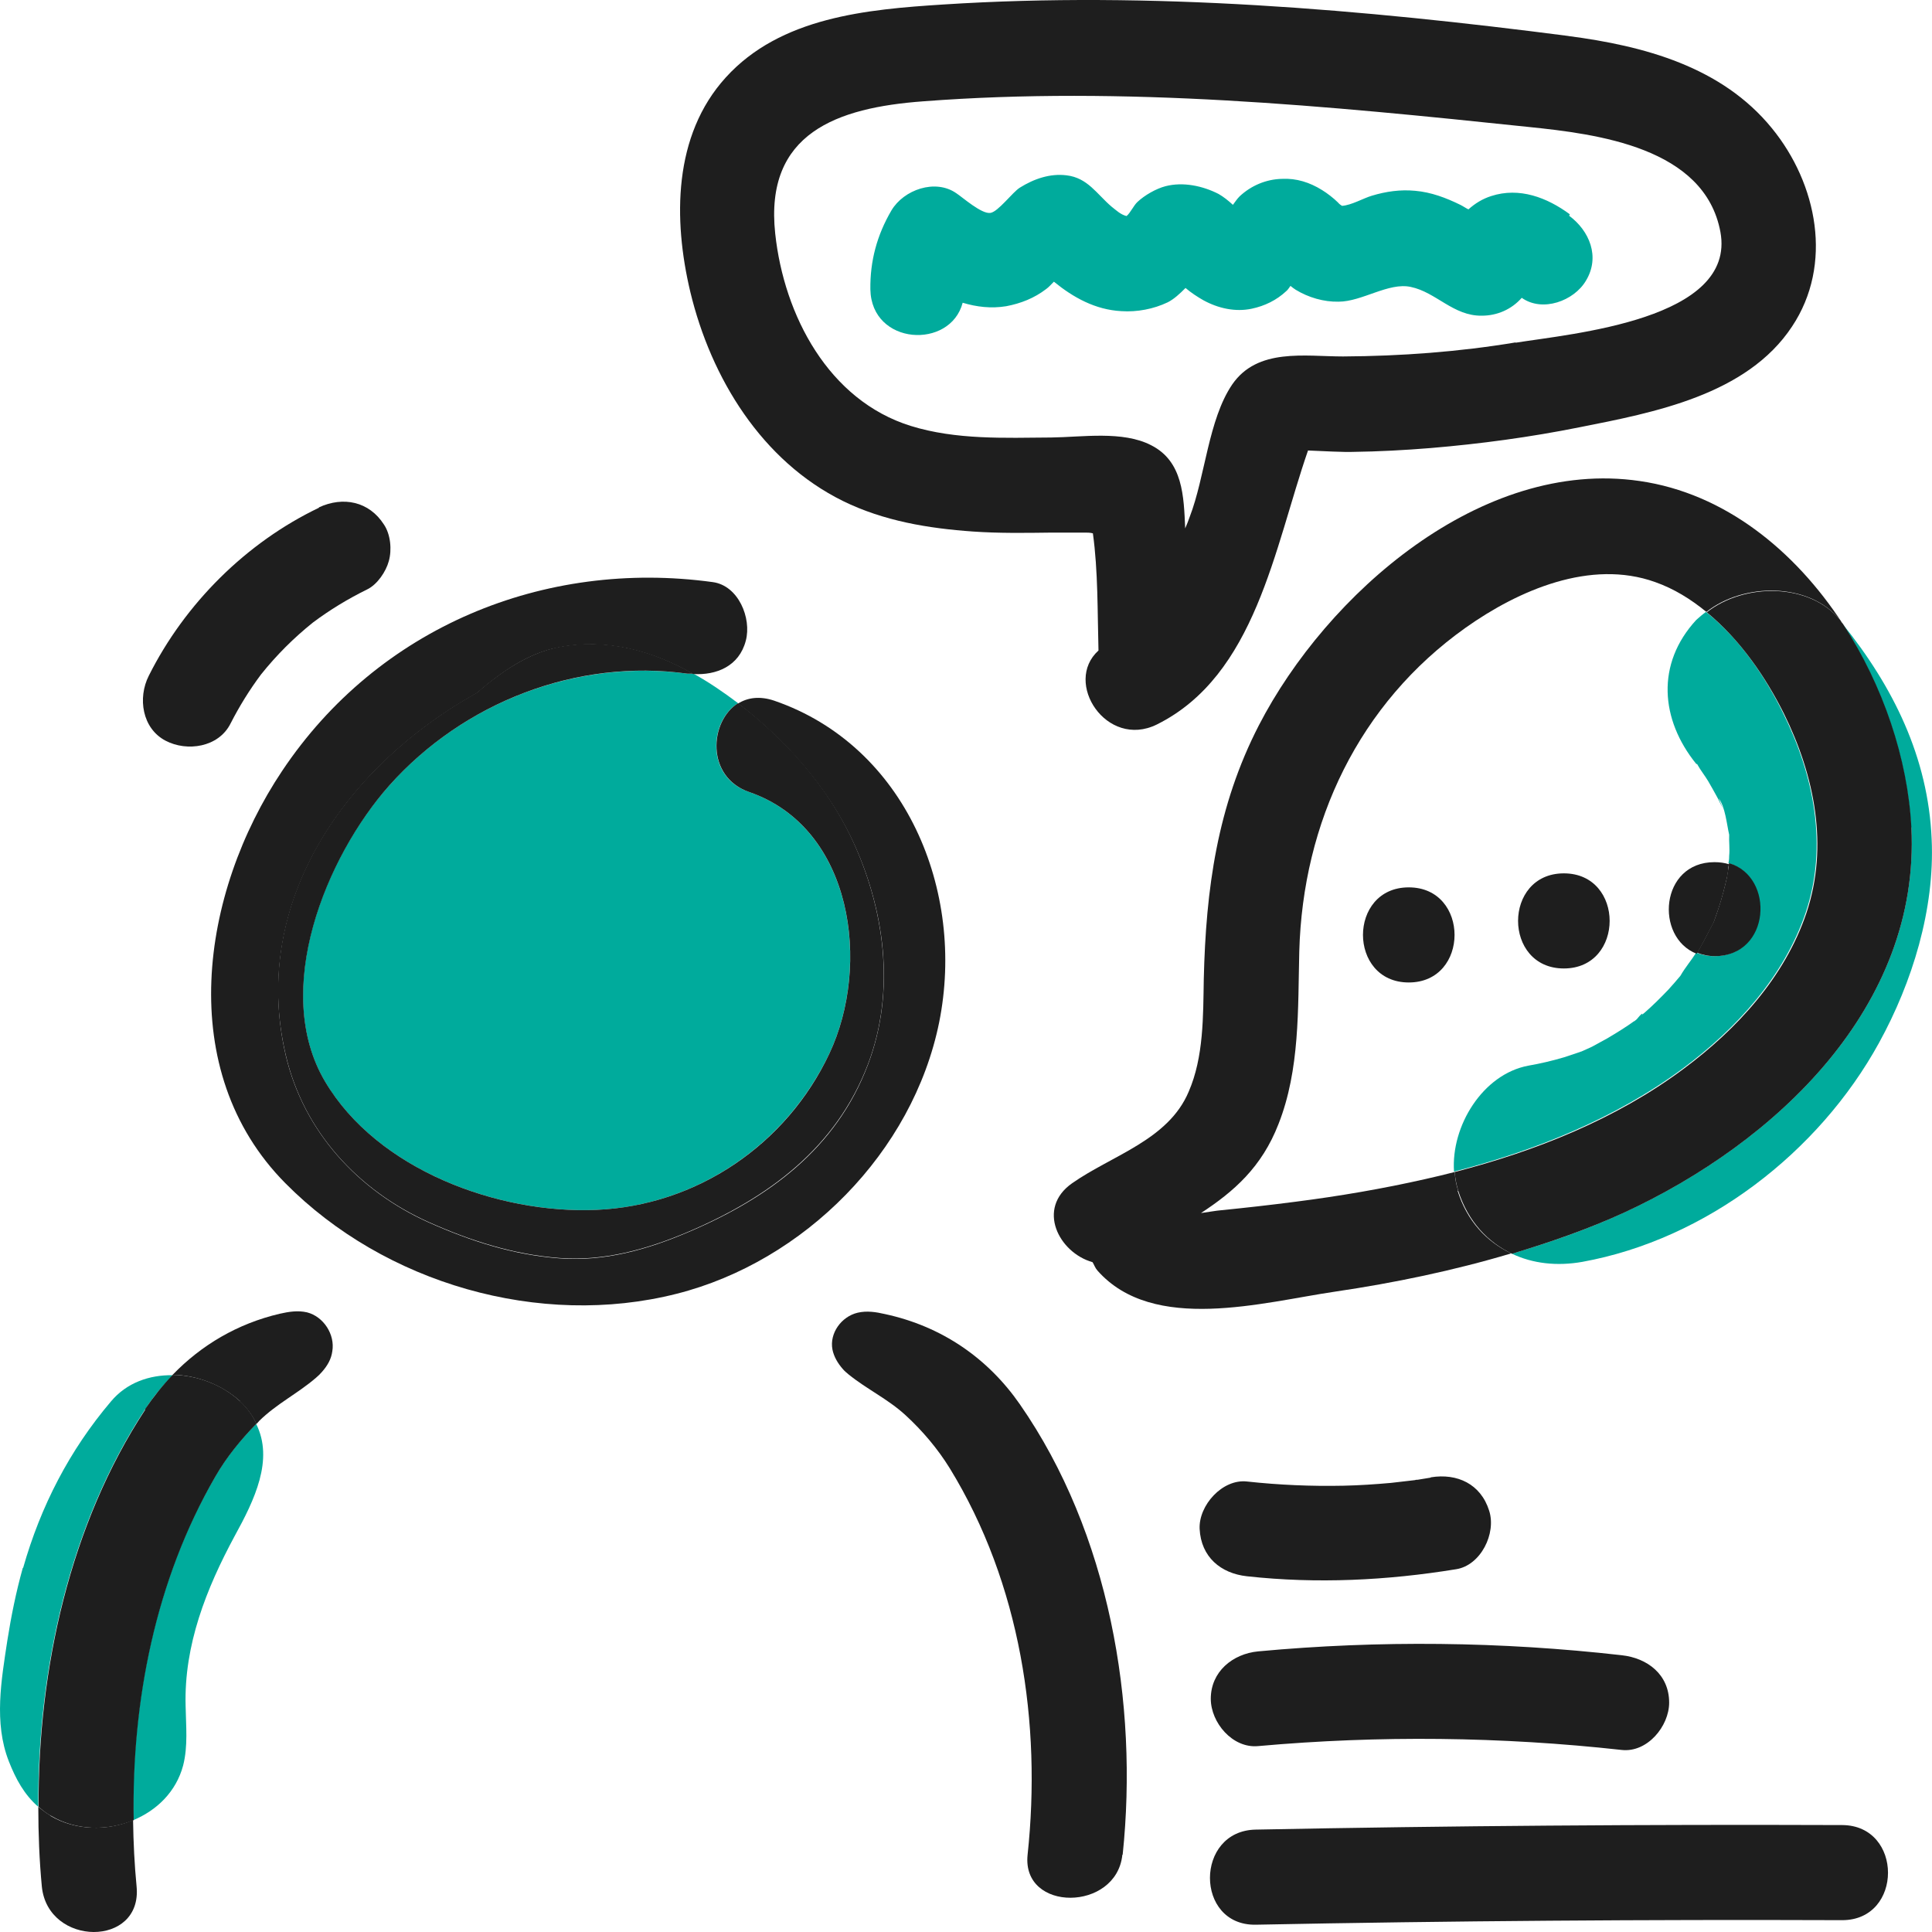 <svg width="40" height="40" viewBox="0 0 40 40" fill="none" xmlns="http://www.w3.org/2000/svg">
<path d="M33.963 21.054C34.043 20.967 34.007 20.938 33.861 21.141C33.861 21.141 33.876 21.134 33.876 21.126C33.905 21.097 33.927 21.076 33.956 21.054H33.963Z" fill="#00AB9C"/>
<path d="M39.572 17.13C39.761 20.85 36.76 23.654 33.635 25.1C32.88 25.449 32.102 25.718 31.303 25.957C31.731 26.161 32.233 26.219 32.763 26.125C35.321 25.66 37.654 23.865 38.903 21.591C39.594 20.334 40.059 18.823 39.993 17.377C39.921 15.677 39.194 14.216 38.148 12.916C38.983 14.195 39.492 15.72 39.565 17.13H39.572Z" fill="#00AB9C"/>
<path d="M35.14 15.822C35.14 15.822 35.14 15.822 35.147 15.837C35.212 15.953 35.3 16.062 35.365 16.171C35.43 16.28 35.496 16.403 35.561 16.52C35.597 16.592 35.634 16.665 35.67 16.738L35.583 16.527C35.721 16.709 35.75 17.065 35.801 17.282C35.794 17.428 35.816 17.573 35.801 17.718C35.801 17.74 35.801 17.806 35.786 17.871C36.746 18.154 36.644 19.796 35.489 19.796C35.35 19.796 35.227 19.767 35.118 19.724C35.016 19.884 34.886 20.036 34.791 20.203C34.711 20.298 34.631 20.392 34.544 20.487C34.384 20.654 34.217 20.821 34.042 20.973C34.014 20.995 33.984 21.017 33.948 21.046C33.926 21.068 33.904 21.097 33.868 21.119C33.868 21.119 33.839 21.14 33.832 21.155C33.839 21.14 33.839 21.14 33.846 21.133C33.665 21.264 33.476 21.38 33.279 21.497C33.178 21.555 33.076 21.605 32.974 21.664C32.953 21.678 32.764 21.758 32.735 21.773C32.727 21.773 32.72 21.773 32.713 21.78C32.604 21.816 32.495 21.852 32.386 21.889C32.139 21.962 31.892 22.02 31.645 22.063C30.7 22.238 30.039 23.313 30.104 24.257C31.783 23.822 33.439 23.16 34.842 22.121C35.946 21.3 36.934 20.225 37.385 18.895C37.85 17.508 37.552 16.047 36.92 14.769C36.542 13.998 36.012 13.221 35.321 12.669C35.249 12.72 35.183 12.778 35.118 12.836C34.282 13.744 34.377 14.899 35.118 15.815L35.14 15.822Z" fill="#00AB9C"/>
<path d="M8.057 16.265C6.735 17.747 5.616 20.508 6.727 22.39C7.81 24.221 10.317 25.136 12.344 25.049C14.422 24.962 16.275 23.698 17.169 21.816C18.034 19.985 17.663 17.137 15.505 16.396C14.611 16.091 14.677 14.936 15.28 14.558C14.982 14.333 14.684 14.129 14.371 13.955C14.371 13.955 14.357 13.955 14.35 13.948C14.313 13.948 14.27 13.948 14.233 13.948C11.937 13.635 9.59 14.543 8.057 16.265Z" fill="#00AB9C"/>
<path d="M2.76 37.684C3.247 37.481 3.647 37.096 3.792 36.551C3.894 36.151 3.85 35.737 3.843 35.323C3.807 34.059 4.272 32.889 4.86 31.799C5.267 31.058 5.674 30.223 5.304 29.481C4.977 29.808 4.679 30.179 4.446 30.586C3.211 32.715 2.717 35.228 2.76 37.691V37.684Z" fill="#00AB9C"/>
<path d="M0.472 32.461C0.334 32.955 0.232 33.456 0.152 33.965C0.029 34.778 -0.131 35.665 0.182 36.464C0.327 36.834 0.501 37.154 0.792 37.408C0.777 34.546 1.446 31.552 3.001 29.184C3.168 28.922 3.364 28.69 3.575 28.472C3.095 28.465 2.623 28.625 2.296 29.017C1.439 30.027 0.843 31.182 0.479 32.461H0.472Z" fill="#00AB9C"/>
<path d="M5.842 15.96C4.149 18.489 3.604 22.172 5.908 24.497C7.964 26.575 11.176 27.505 14.01 26.786C16.647 26.118 18.9 23.858 19.445 21.163C19.99 18.445 18.755 15.445 16.03 14.507C15.732 14.406 15.478 14.442 15.281 14.566C16.255 15.306 17.113 16.28 17.628 17.355C18.319 18.801 18.551 20.516 17.97 22.042C17.316 23.778 15.914 24.802 14.257 25.507C13.407 25.87 12.513 26.125 11.575 26.052C10.624 25.98 9.744 25.696 8.88 25.311C7.419 24.657 6.286 23.429 5.915 21.846C5.174 18.649 7.194 15.837 9.875 14.348C10.377 13.912 10.943 13.519 11.568 13.403C12.542 13.214 13.501 13.468 14.351 13.955C14.831 13.984 15.303 13.795 15.441 13.265C15.565 12.8 15.289 12.124 14.758 12.052C11.263 11.572 7.826 12.989 5.842 15.96Z" fill="#1E1E1E"/>
<path d="M11.568 13.396C10.943 13.519 10.376 13.904 9.875 14.34C7.194 15.829 5.166 18.641 5.915 21.838C6.285 23.429 7.419 24.65 8.879 25.304C9.744 25.689 10.623 25.972 11.575 26.045C12.512 26.117 13.406 25.863 14.257 25.5C15.906 24.795 17.308 23.771 17.97 22.034C18.551 20.509 18.311 18.794 17.628 17.348C17.119 16.273 16.262 15.299 15.281 14.558C14.685 14.936 14.613 16.084 15.506 16.396C17.665 17.137 18.035 19.985 17.17 21.816C16.284 23.698 14.424 24.962 12.345 25.049C10.318 25.137 7.811 24.221 6.729 22.39C5.617 20.509 6.743 17.748 8.058 16.265C9.592 14.544 11.939 13.628 14.235 13.948C14.271 13.948 14.315 13.948 14.351 13.948C13.501 13.461 12.542 13.207 11.568 13.396Z" fill="#1E1E1E"/>
<path d="M4.969 29.016C5.129 29.162 5.231 29.322 5.311 29.481C5.333 29.46 5.347 29.438 5.369 29.416C5.732 29.06 6.168 28.849 6.546 28.522C6.59 28.486 6.633 28.442 6.67 28.399C6.779 28.275 6.859 28.137 6.88 27.977C6.939 27.629 6.699 27.258 6.357 27.171C6.168 27.127 5.979 27.157 5.79 27.2C4.919 27.404 4.17 27.847 3.574 28.464C4.083 28.471 4.599 28.675 4.969 29.009V29.016Z" fill="#1E1E1E"/>
<path d="M1.054 37.597C0.96 37.539 0.873 37.474 0.793 37.408C0.793 37.968 0.815 38.52 0.866 39.057C0.989 40.307 2.951 40.322 2.828 39.057C2.784 38.607 2.762 38.149 2.755 37.684C2.217 37.91 1.57 37.902 1.047 37.597H1.054Z" fill="#1E1E1E"/>
<path d="M3.008 29.184C1.453 31.553 0.785 34.546 0.799 37.409C0.879 37.474 0.959 37.547 1.061 37.597C1.576 37.903 2.223 37.91 2.768 37.685C2.725 35.222 3.219 32.715 4.454 30.579C4.687 30.172 4.984 29.809 5.311 29.475C5.231 29.315 5.13 29.155 4.97 29.01C4.607 28.675 4.091 28.472 3.575 28.465C3.364 28.683 3.175 28.923 3.001 29.177L3.008 29.184Z" fill="#1E1E1E"/>
<path d="M23.244 38.396C23.571 35.264 22.968 31.741 21.115 29.074C20.454 28.122 19.502 27.461 18.325 27.207C18.136 27.163 17.947 27.134 17.758 27.178C17.417 27.258 17.17 27.607 17.235 27.941C17.264 28.086 17.344 28.224 17.446 28.34C17.482 28.384 17.526 28.42 17.569 28.456C17.947 28.762 18.383 28.965 18.747 29.299C19.103 29.626 19.415 29.997 19.662 30.396C21.13 32.787 21.566 35.686 21.275 38.403C21.152 39.594 23.114 39.58 23.237 38.403L23.244 38.396Z" fill="#1E1E1E"/>
<path d="M30.192 24.657C30.148 24.534 30.126 24.395 30.119 24.265C29.915 24.316 29.719 24.366 29.516 24.41C28.622 24.613 27.721 24.766 26.812 24.882C26.304 24.948 25.788 25.006 25.279 25.057C25.185 25.064 25.025 25.093 24.865 25.115C25.541 24.672 26.122 24.17 26.471 23.269C26.914 22.143 26.871 20.893 26.9 19.702C26.972 17.021 28.135 14.565 30.344 12.996C31.441 12.219 32.931 11.572 34.268 12.051C34.66 12.189 35.009 12.407 35.329 12.669C36.099 12.059 37.458 12.051 38.097 12.836C38.119 12.858 38.133 12.88 38.148 12.909C37.16 11.398 35.707 10.213 33.948 9.959C30.671 9.479 27.467 12.298 26.064 15.016C25.2 16.694 24.967 18.409 24.923 20.269C24.909 21.039 24.923 21.882 24.611 22.601C24.189 23.604 23.027 23.916 22.198 24.497C21.45 25.02 21.922 25.936 22.62 26.132C22.656 26.19 22.671 26.248 22.722 26.306C23.877 27.614 26.151 26.96 27.641 26.742C28.869 26.561 30.097 26.306 31.289 25.95C30.78 25.71 30.373 25.282 30.177 24.65L30.192 24.657Z" fill="#1E1E1E"/>
<path d="M39.573 17.13C39.5 15.714 38.991 14.195 38.156 12.916C38.134 12.895 38.119 12.873 38.105 12.844C37.465 12.059 36.114 12.066 35.337 12.677C36.02 13.236 36.55 14.006 36.935 14.776C37.567 16.055 37.865 17.515 37.4 18.903C36.95 20.233 35.961 21.308 34.857 22.129C33.462 23.168 31.805 23.829 30.119 24.265C30.126 24.396 30.155 24.534 30.192 24.657C30.395 25.29 30.802 25.718 31.304 25.958C32.096 25.718 32.88 25.449 33.636 25.101C36.761 23.655 39.762 20.85 39.573 17.13Z" fill="#1E1E1E"/>
<path d="M29.167 18.372C27.903 18.372 27.903 20.341 29.167 20.341C30.431 20.341 30.431 18.372 29.167 18.372Z" fill="#1E1E1E"/>
<path d="M32.378 18.082C31.114 18.082 31.114 20.051 32.378 20.051C33.642 20.051 33.642 18.082 32.378 18.082Z" fill="#1E1E1E"/>
<path d="M35.482 19.092C35.511 19.005 35.547 18.91 35.576 18.823C35.649 18.605 35.707 18.38 35.758 18.155C35.758 18.155 35.773 18.082 35.78 18.017C35.78 17.98 35.787 17.937 35.794 17.893C35.707 17.864 35.605 17.85 35.496 17.85C34.37 17.85 34.254 19.404 35.126 19.746C35.126 19.739 35.141 19.724 35.148 19.717C35.264 19.521 35.366 19.31 35.475 19.107L35.482 19.092Z" fill="#1E1E1E"/>
<path d="M35.794 17.886C35.794 17.929 35.787 17.98 35.779 18.009C35.765 18.075 35.758 18.14 35.758 18.147C35.707 18.372 35.649 18.598 35.576 18.816C35.547 18.91 35.511 18.997 35.482 19.084C35.373 19.288 35.271 19.498 35.155 19.695C35.155 19.702 35.14 19.716 35.133 19.724C35.242 19.767 35.365 19.796 35.503 19.796C36.659 19.796 36.753 18.154 35.801 17.871L35.794 17.886Z" fill="#1E1E1E"/>
<path d="M6.604 10.512C5.1 11.231 3.829 12.495 3.08 13.992C2.848 14.45 2.942 15.082 3.429 15.336C3.872 15.568 4.526 15.474 4.773 14.98C4.955 14.624 5.166 14.282 5.405 13.963C5.725 13.563 6.081 13.207 6.481 12.887C6.83 12.626 7.2 12.401 7.6 12.204C7.811 12.103 7.992 11.834 8.05 11.616C8.116 11.383 8.087 11.064 7.949 10.86C7.643 10.381 7.106 10.272 6.604 10.504V10.512Z" fill="#1E1E1E"/>
<path d="M25.999 39.849C30.046 39.769 34.094 39.74 38.141 39.755C39.405 39.755 39.405 37.793 38.141 37.786C34.094 37.771 30.046 37.8 25.999 37.88C24.735 37.902 24.735 39.871 25.999 39.849Z" fill="#1E1E1E"/>
<path d="M33.577 34.27C31.078 33.986 28.556 33.957 26.049 34.19C25.519 34.241 25.068 34.611 25.068 35.171C25.068 35.665 25.519 36.202 26.049 36.151C28.556 35.926 31.078 35.955 33.577 36.231C34.108 36.289 34.558 35.737 34.558 35.251C34.558 34.669 34.108 34.328 33.577 34.27Z" fill="#1E1E1E"/>
<path d="M29.618 30.593C29.531 30.607 29.436 30.622 29.349 30.637C29.335 30.637 29.313 30.636 29.298 30.644C29.131 30.666 28.964 30.68 28.797 30.702C28.47 30.731 28.143 30.753 27.816 30.76C27.147 30.774 26.479 30.745 25.818 30.673C25.309 30.615 24.815 31.167 24.837 31.654C24.866 32.235 25.273 32.576 25.818 32.635C27.264 32.794 28.717 32.722 30.148 32.489C30.657 32.409 30.984 31.748 30.831 31.276C30.657 30.724 30.17 30.498 29.625 30.586L29.618 30.593Z" fill="#1E1E1E"/>
<path d="M32.48 0.746C28.222 0.194 23.826 -0.184 19.531 0.093C17.947 0.194 16.159 0.354 15.026 1.604C13.936 2.803 13.936 4.546 14.292 6.043C14.721 7.83 15.774 9.545 17.453 10.373C18.296 10.787 19.219 10.94 20.149 11.005C20.686 11.042 21.224 11.034 21.762 11.027C22.002 11.027 22.241 11.027 22.481 11.027C22.517 11.027 22.569 11.027 22.627 11.042C22.736 11.826 22.721 12.676 22.743 13.468C22.009 14.13 22.91 15.51 23.949 15.001C25.998 13.984 26.383 11.339 27.081 9.327C27.372 9.341 27.858 9.363 28.004 9.356C28.541 9.349 29.086 9.32 29.624 9.276C30.656 9.189 31.68 9.051 32.698 8.847C34.238 8.542 36.164 8.179 37.101 6.762C37.959 5.476 37.624 3.805 36.687 2.657C35.648 1.379 34.035 0.95 32.472 0.746H32.48ZM31.382 7.089C30.205 7.285 29.006 7.373 27.807 7.38C27.015 7.38 26.035 7.198 25.511 7.961C25.017 8.688 24.952 9.872 24.632 10.7C24.603 10.78 24.574 10.86 24.538 10.94C24.509 10.279 24.494 9.552 23.833 9.218C23.244 8.913 22.401 9.051 21.762 9.058C20.795 9.065 19.793 9.109 18.855 8.818C17.155 8.288 16.232 6.53 16.05 4.837C15.825 2.752 17.337 2.229 19.11 2.098C23.288 1.778 27.488 2.192 31.644 2.628C33.068 2.774 35.292 3.05 35.619 4.801C35.953 6.617 32.545 6.908 31.375 7.096L31.382 7.089Z" fill="#1E1E1E"/>
<path d="M32.502 4.437C32.029 4.088 31.455 3.87 30.874 4.059C30.692 4.117 30.54 4.212 30.402 4.335C30.343 4.306 30.293 4.27 30.235 4.241C29.937 4.095 29.631 3.979 29.297 3.95C28.992 3.921 28.694 3.964 28.403 4.052C28.229 4.103 27.982 4.248 27.786 4.262C27.764 4.248 27.735 4.233 27.699 4.19C27.611 4.103 27.48 4.001 27.372 3.935C27.117 3.776 26.841 3.688 26.543 3.703C26.216 3.71 25.904 3.841 25.664 4.066C25.613 4.117 25.57 4.182 25.526 4.241C25.431 4.153 25.33 4.073 25.228 4.015C24.901 3.848 24.494 3.761 24.131 3.855C23.934 3.906 23.695 4.044 23.549 4.182C23.47 4.255 23.404 4.408 23.324 4.473C23.201 4.444 23.106 4.35 23.012 4.277C22.706 4.015 22.518 3.681 22.082 3.63C21.74 3.587 21.406 3.703 21.115 3.885C20.963 3.979 20.665 4.386 20.505 4.408C20.323 4.437 19.924 4.081 19.8 4.001C19.364 3.696 18.71 3.928 18.456 4.357C18.158 4.865 18.012 5.403 18.02 5.992C18.042 7.154 19.676 7.241 19.931 6.268C20.221 6.355 20.519 6.391 20.832 6.34C21.137 6.282 21.413 6.173 21.66 5.984C21.711 5.948 21.762 5.89 21.82 5.832C22.22 6.159 22.677 6.413 23.215 6.442C23.542 6.464 23.884 6.398 24.174 6.26C24.305 6.195 24.429 6.079 24.545 5.962C24.654 6.057 24.799 6.151 24.916 6.217C25.221 6.384 25.577 6.464 25.918 6.391C26.187 6.333 26.427 6.217 26.63 6.028C26.667 5.999 26.689 5.955 26.718 5.919C26.754 5.948 26.79 5.977 26.826 5.999C27.088 6.159 27.408 6.253 27.713 6.246C28.2 6.246 28.752 5.839 29.21 5.941C29.733 6.05 30.089 6.544 30.678 6.536C30.997 6.536 31.295 6.406 31.506 6.166C31.935 6.471 32.589 6.231 32.836 5.81C33.134 5.316 32.908 4.778 32.487 4.466L32.502 4.437Z" fill="#00AB9C"/>
</svg>
